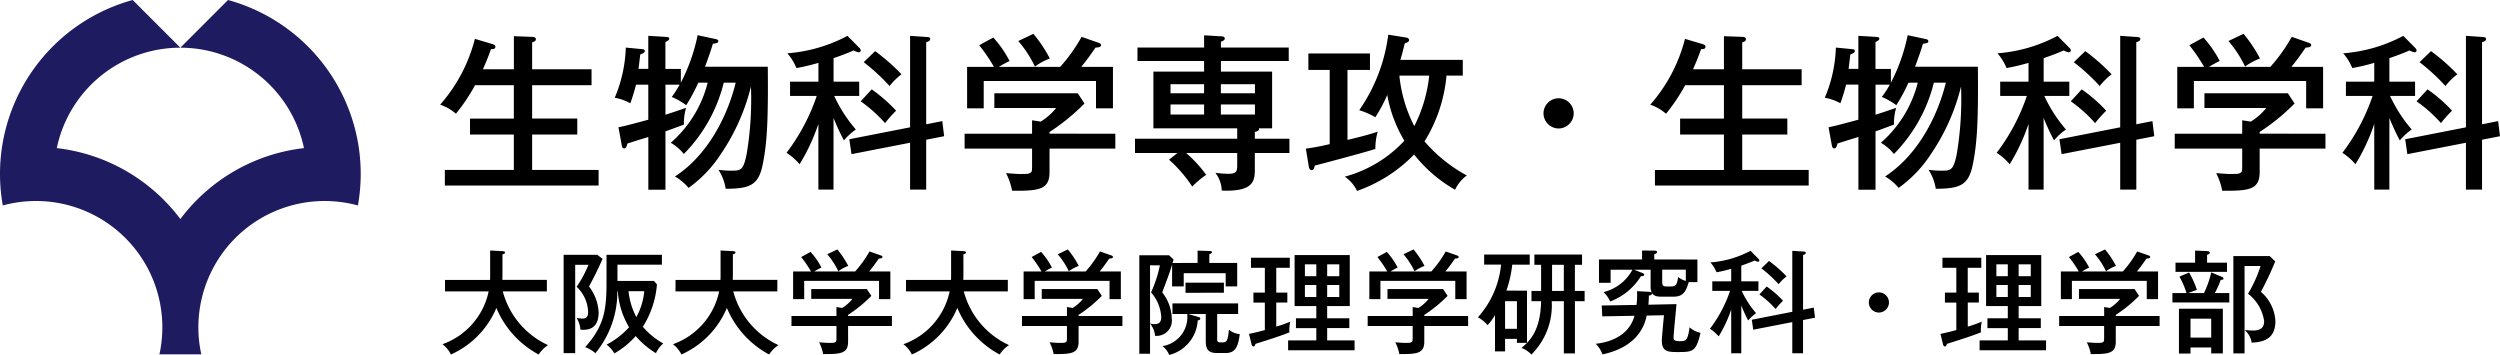 <svg xmlns="http://www.w3.org/2000/svg" width="268.12" height="38.068" viewBox="0 0 268.12 38.068"><g transform="translate(-27 -28)"><path d="M-106.092-11.574c.414-.954.5-1.17.864-2.16.2.018.468,0,.468-.252,0-.2-.2-.252-.378-.306l-1.818-.54a17.029,17.029,0,0,1-3.726,7.056,5.109,5.109,0,0,1,1.692.972,20.049,20.049,0,0,0,2.052-3.06h4.158v3.582h-4.7v1.71h4.7v3.8h-7.4V.9H-93.69V-.774h-7.128v-3.8h4.842v-1.71h-4.842V-9.864h6.372v-1.71h-6.372v-2.88c.2-.072.4-.126.4-.342,0-.234-.288-.252-.45-.252l-1.908-.072v3.546Zm24.1,1.44A12.613,12.613,0,0,1-85.95-3.69a4.907,4.907,0,0,1,1.4,1.206,16.52,16.52,0,0,0,4.284-7.65h1.278C-79.686-7.2-81.63-2.592-85.5-.072a5.335,5.335,0,0,1,1.458,1.224A13.573,13.573,0,0,0-80.55-2.52a22.3,22.3,0,0,0,3.2-7.2,35.537,35.537,0,0,1-.468,7.29C-78.138-.9-78.39-.7-79.236-.7a9.892,9.892,0,0,1-1.6-.09,5.114,5.114,0,0,1,.774,2.034c2.61,0,3.51-.4,3.96-2.538.486-2.358.612-4.752.558-10.548h-6.732c.5-1.386.558-1.512.846-2.466.432-.054.576-.09.576-.27,0-.162-.18-.216-.288-.234l-1.926-.414a19.58,19.58,0,0,1-1.8,5.094V-11.61h-1.656v-2.88c.18-.09.414-.2.414-.36,0-.18-.2-.18-.45-.2l-1.8-.108v3.546h-1.044c.018-.216.162-1.314.18-1.548.2-.072.486-.18.486-.36s-.162-.2-.36-.216l-1.674-.162a14.894,14.894,0,0,1-1.188,5.382,5.3,5.3,0,0,1,1.674.594,20.751,20.751,0,0,0,.612-2h1.314v3.762c-2.268.612-2.574.684-3.2.81l.36,1.962c.018.126.072.306.27.306s.288-.324.324-.522c.432-.144,2-.63,2.25-.7V1.35h1.836V-4.914c.288-.09,1.674-.612,1.98-.72a5.881,5.881,0,0,1,.234-1.8c-1.314.45-1.638.558-2.214.738V-9.918H-85A11.35,11.35,0,0,1-85.842-8.6a7.092,7.092,0,0,1,1.548.882A17.808,17.808,0,0,0-83-10.134Zm13.5,3.78a23.685,23.685,0,0,0,1.116,2.412A6.39,6.39,0,0,1-66.1-5.112a15.351,15.351,0,0,1-2.322-3.6h2.682v-1.53H-68.49v-2.52c.99-.342,1.62-.594,2.16-.828a1.711,1.711,0,0,0,.522.2.219.219,0,0,0,.234-.2.378.378,0,0,0-.126-.252L-67-15.156a16.273,16.273,0,0,1-6.444,1.872,5.767,5.767,0,0,1,.972,1.584,22.513,22.513,0,0,0,2.358-.558v2.016h-3.042v1.53h2.862a21.411,21.411,0,0,1-3.24,6.1,6.352,6.352,0,0,1,1.4,1.224,20.9,20.9,0,0,0,2.016-4.32V1.332h1.62Zm9.936.684v-8.8c.2-.072.432-.144.432-.342,0-.18-.162-.2-.306-.216l-1.854-.126v9.81L-66.8-4.068l.234,1.6,6.282-1.224V1.332h1.728V-4.014l1.926-.378-.2-1.62Zm-6.7-6.66a21.281,21.281,0,0,1,2.772,2.556,7.066,7.066,0,0,1,1.278-1.26,21.158,21.158,0,0,0-2.826-2.484Zm-.324,4.194a15.2,15.2,0,0,1,2.61,2.34,13.426,13.426,0,0,1,1.188-1.332A16.052,16.052,0,0,0-64.4-9.414Zm20.25,3.474v-.18A22.277,22.277,0,0,0-41.58-7.9L-42.3-9h-8.946v1.584h6.624a6.248,6.248,0,0,1-1.656,1.458L-47.2-6.1v1.44h-7.236v1.6H-47.2v1.638c0,.774,0,.864-.216.972-.18.108-.288.108-1.188.108-.2,0-1.17-.072-1.386-.09a7.086,7.086,0,0,1,.648,1.89c2.844.018,4.014-.09,4.014-2V-3.06h7.056v-1.6Zm-5.436-7.164a10.678,10.678,0,0,1,1.152-.63,11.554,11.554,0,0,0-1.746-2.52l-1.512.828a17.878,17.878,0,0,1,1.584,2.322h-2.88V-7.38h1.782v-2.934h12.042V-7.38h1.818v-4.446h-3.4c.558-.7.774-.972,1.53-2.07.288-.018.594-.036.594-.27,0-.126-.108-.18-.234-.234l-1.854-.648a17.58,17.58,0,0,1-2.3,3.222Zm2.088-2.772a12.194,12.194,0,0,1,1.782,2.736,6.771,6.771,0,0,1,1.6-.864,14.721,14.721,0,0,0-1.764-2.646Zm19.926,3.276h-5.436v6.084H-25.2v1.116H-36.162v1.53h4.554l-.9.72a14.508,14.508,0,0,1,2.484,2.88A9.9,9.9,0,0,1-28.53-.252a13.839,13.839,0,0,0-2.142-2.34H-25.2v1.368c0,.666-.144.864-.972.864A10.293,10.293,0,0,1-27.54-.468a3.329,3.329,0,0,1,.684,1.908c3.528.144,3.546-1.116,3.546-2.376V-2.592H-19.6v-1.53H-23.31V-4.86c.108-.018.45-.072.45-.288a.78.78,0,0,0-.018-.09h1.422v-6.084h-5.49v-1.134h7.272V-13.9h-7.272v-.63c.216-.072.414-.18.414-.324,0-.234-.27-.252-.4-.252l-1.818-.108V-13.9h-7.146v1.44h7.146Zm1.8,1.35h3.654V-9h-3.654Zm-1.8.972h-3.6v-.972h3.6Zm1.8,1.206h3.654v1.08h-3.654Zm-1.8,1.08h-3.6v-1.08h3.6ZM-9-15.282a18.13,18.13,0,0,1-3.114,8.1,7.984,7.984,0,0,1,1.728.756A15.873,15.873,0,0,0-9.108-8.82,14.342,14.342,0,0,0-7.272-3.906a13.5,13.5,0,0,1-6.39,3.852,3.891,3.891,0,0,1,1.314,1.53A15.789,15.789,0,0,0-6.228-2.43,15.192,15.192,0,0,0-1.836,1.35,4.065,4.065,0,0,1-.576-.18,16.151,16.151,0,0,1-5.112-3.834,16.1,16.1,0,0,0-2.754-10.89h1.746v-1.692H-7.7c.126-.4.252-.864.468-1.764.36-.126.468-.216.468-.36s-.162-.252-.324-.27Zm4.392,4.392a15.525,15.525,0,0,1-1.6,5.418,15.009,15.009,0,0,1-1.6-5.418Zm-8.766-.612h2.412v-1.764h-6.606V-11.5h2.286v7.956a24.743,24.743,0,0,1-2.556.486l.324,1.962c.018.108.09.342.288.342.252,0,.306-.288.342-.486.09-.018,5.076-1.332,6.5-1.782a6.681,6.681,0,0,1,.252-1.854c-1.224.4-1.926.558-3.24.882ZM9.27-8.46A1.625,1.625,0,0,0,7.65-6.84,1.636,1.636,0,0,0,9.27-5.22a1.636,1.636,0,0,0,1.62-1.62A1.625,1.625,0,0,0,9.27-8.46Zm14.418-3.114c.414-.954.5-1.17.864-2.16.2.018.468,0,.468-.252,0-.2-.2-.252-.378-.306l-1.818-.54A17.029,17.029,0,0,1,19.1-7.776,5.109,5.109,0,0,1,20.79-6.8a20.049,20.049,0,0,0,2.052-3.06H27v3.582H22.3v1.71H27v3.8H19.6V.9H36.09V-.774H28.962v-3.8H33.8v-1.71H28.962V-9.864h6.372v-1.71H28.962v-2.88c.2-.072.4-.126.4-.342,0-.234-.288-.252-.45-.252L27-15.12v3.546Zm24.1,1.44A12.613,12.613,0,0,1,43.83-3.69a4.906,4.906,0,0,1,1.4,1.206,16.52,16.52,0,0,0,4.284-7.65H50.8C50.094-7.2,48.15-2.592,44.28-.072a5.335,5.335,0,0,1,1.458,1.224A13.573,13.573,0,0,0,49.23-2.52a22.3,22.3,0,0,0,3.2-7.2,35.537,35.537,0,0,1-.468,7.29C51.642-.9,51.39-.7,50.544-.7a9.892,9.892,0,0,1-1.6-.09,5.114,5.114,0,0,1,.774,2.034c2.61,0,3.51-.4,3.96-2.538.486-2.358.612-4.752.558-10.548H47.5c.5-1.386.558-1.512.846-2.466.432-.054.576-.09.576-.27,0-.162-.18-.216-.288-.234l-1.926-.414a19.581,19.581,0,0,1-1.8,5.094V-11.61H43.254v-2.88c.18-.09.414-.2.414-.36,0-.18-.2-.18-.45-.2l-1.8-.108v3.546H40.374c.018-.216.162-1.314.18-1.548.2-.072.486-.18.486-.36s-.162-.2-.36-.216L39.006-13.9a14.894,14.894,0,0,1-1.188,5.382,5.3,5.3,0,0,1,1.674.594,20.754,20.754,0,0,0,.612-2h1.314v3.762c-2.268.612-2.574.684-3.2.81l.36,1.962c.018.126.072.306.27.306s.288-.324.324-.522c.432-.144,2-.63,2.25-.7V1.35h1.836V-4.914c.288-.09,1.674-.612,1.98-.72a5.882,5.882,0,0,1,.234-1.8c-1.314.45-1.638.558-2.214.738V-9.918h1.53A11.351,11.351,0,0,1,43.938-8.6a7.092,7.092,0,0,1,1.548.882,17.809,17.809,0,0,0,1.3-2.412Zm13.5,3.78a23.685,23.685,0,0,0,1.116,2.412,6.39,6.39,0,0,1,1.278-1.17,15.351,15.351,0,0,1-2.322-3.6h2.682v-1.53H61.29v-2.52c.99-.342,1.62-.594,2.16-.828a1.711,1.711,0,0,0,.522.2.219.219,0,0,0,.234-.2.378.378,0,0,0-.126-.252l-1.3-1.314a16.273,16.273,0,0,1-6.444,1.872,5.767,5.767,0,0,1,.972,1.584,22.514,22.514,0,0,0,2.358-.558v2.016H56.628v1.53H59.49a21.411,21.411,0,0,1-3.24,6.1,6.352,6.352,0,0,1,1.4,1.224,20.9,20.9,0,0,0,2.016-4.32V1.332h1.62Zm9.936.684v-8.8c.2-.072.432-.144.432-.342,0-.18-.162-.2-.306-.216L69.5-15.156v9.81L62.982-4.068l.234,1.6L69.5-3.69V1.332h1.728V-4.014l1.926-.378-.2-1.62Zm-6.7-6.66A21.282,21.282,0,0,1,67.3-9.774a7.065,7.065,0,0,1,1.278-1.26,21.158,21.158,0,0,0-2.826-2.484Zm-.324,4.194a15.2,15.2,0,0,1,2.61,2.34A13.425,13.425,0,0,1,68-7.128a16.052,16.052,0,0,0-2.628-2.286Zm20.25,3.474v-.18A22.277,22.277,0,0,0,88.2-7.9L87.48-9H78.534v1.584h6.624A6.248,6.248,0,0,1,83.5-5.958L82.584-6.1v1.44H75.348v1.6h7.236v1.638c0,.774,0,.864-.216.972-.18.108-.288.108-1.188.108-.2,0-1.17-.072-1.386-.09a7.086,7.086,0,0,1,.648,1.89c2.844.018,4.014-.09,4.014-2V-3.06h7.056v-1.6ZM79.02-11.826a10.679,10.679,0,0,1,1.152-.63,11.554,11.554,0,0,0-1.746-2.52l-1.512.828A17.877,17.877,0,0,1,78.5-11.826h-2.88V-7.38H77.4v-2.934H89.442V-7.38H91.26v-4.446h-3.4c.558-.7.774-.972,1.53-2.07.288-.018.594-.036.594-.27,0-.126-.108-.18-.234-.234l-1.854-.648a17.581,17.581,0,0,1-2.3,3.222ZM81.108-14.6a12.193,12.193,0,0,1,1.782,2.736,6.771,6.771,0,0,1,1.6-.864,14.72,14.72,0,0,0-1.764-2.646ZM98.37-6.354a23.685,23.685,0,0,0,1.116,2.412,6.39,6.39,0,0,1,1.278-1.17,15.351,15.351,0,0,1-2.322-3.6h2.682v-1.53H98.37v-2.52c.99-.342,1.62-.594,2.16-.828a1.711,1.711,0,0,0,.522.2.219.219,0,0,0,.234-.2.378.378,0,0,0-.126-.252l-1.3-1.314a16.273,16.273,0,0,1-6.444,1.872,5.767,5.767,0,0,1,.972,1.584,22.513,22.513,0,0,0,2.358-.558v2.016H93.708v1.53H96.57a21.411,21.411,0,0,1-3.24,6.1,6.352,6.352,0,0,1,1.4,1.224,20.9,20.9,0,0,0,2.016-4.32V1.332h1.62Zm9.936.684v-8.8c.2-.072.432-.144.432-.342,0-.18-.162-.2-.306-.216l-1.854-.126v9.81l-6.516,1.278.234,1.6,6.282-1.224V1.332h1.728V-4.014l1.926-.378-.2-1.62Zm-6.7-6.66a21.282,21.282,0,0,1,2.772,2.556,7.065,7.065,0,0,1,1.278-1.26,21.158,21.158,0,0,0-2.826-2.484Zm-.324,4.194A15.2,15.2,0,0,1,103.9-5.8a13.425,13.425,0,0,1,1.188-1.332,16.052,16.052,0,0,0-2.628-2.286Z" transform="translate(184.888 47)"/><path d="M-93.48-5.748A7.687,7.687,0,0,1-98.436-.084a3.2,3.2,0,0,1,.912,1.1,9.463,9.463,0,0,0,4.872-4.992A10.026,10.026,0,0,0-88.116,1.02a3.419,3.419,0,0,1,1-1.008,8.821,8.821,0,0,1-4.848-5.76h4.728V-6.984h-4.776c.012-.3.012-.384.012-.72V-9.72c.108-.036.276-.072.276-.2s-.18-.144-.276-.144l-1.32-.072v2.508c0,.336,0,.42-.012.648H-98.16v1.236Zm13.848-.024A8.751,8.751,0,0,0-78.42-1.9a8.762,8.762,0,0,1-2.412,1.86A3.234,3.234,0,0,1-80,.9,8.827,8.827,0,0,0-77.712-.96,9.07,9.07,0,0,0-75.54.876a3.372,3.372,0,0,1,.78-1.044,7.914,7.914,0,0,1-2.184-1.788A9.948,9.948,0,0,0-75.432-6.5l-.324-.372h-3.912v-1.74H-74.9V-9.672h-5.94v2.928c0,3.072-.276,4.728-2.292,6.972a3.6,3.6,0,0,1,1.1.648A10.3,10.3,0,0,0-79.68-5.772Zm2.844,0a7.3,7.3,0,0,1-.852,2.784,7.591,7.591,0,0,1-.84-2.784Zm-5.04-3.9H-85.44V.876H-84.2V-8.6h1.428a12.761,12.761,0,0,1-1.272,2.352A3.9,3.9,0,0,1-82.812-3.54c0,.576-.264.708-.612.708a4.154,4.154,0,0,1-.624-.072,2.8,2.8,0,0,1,.408,1.26c.54.036,1.956.144,1.956-1.872a4.973,4.973,0,0,0-1.032-2.76c.576-1.08.912-1.74,1.452-2.964ZM-68.76-5.748A7.687,7.687,0,0,1-73.716-.084a3.2,3.2,0,0,1,.912,1.1,9.463,9.463,0,0,0,4.872-4.992A10.026,10.026,0,0,0-63.4,1.02a3.419,3.419,0,0,1,1-1.008,8.821,8.821,0,0,1-4.848-5.76h4.728V-6.984H-67.3c.012-.3.012-.384.012-.72V-9.72c.108-.036.276-.072.276-.2s-.18-.144-.276-.144l-1.32-.072v2.508c0,.336,0,.42-.012.648H-73.44v1.236Zm13.824,2.64v-.12a14.851,14.851,0,0,0,2.5-2.04L-52.92-6h-5.964v1.056h4.416a4.165,4.165,0,0,1-1.1.972l-.612-.1v.96h-4.824V-2.04h4.824V-.948c0,.516,0,.576-.144.648-.12.072-.192.072-.792.072-.132,0-.78-.048-.924-.06a4.724,4.724,0,0,1,.432,1.26c1.9.012,2.676-.06,2.676-1.332V-2.04h4.7V-3.108ZM-58.56-7.884a7.118,7.118,0,0,1,.768-.42,7.7,7.7,0,0,0-1.164-1.68l-1.008.552a11.918,11.918,0,0,1,1.056,1.548h-1.92V-4.92h1.188V-6.876h8.028V-4.92H-50.4V-7.884h-2.268c.372-.468.516-.648,1.02-1.38.192-.012.4-.024.4-.18,0-.084-.072-.12-.156-.156l-1.236-.432A11.72,11.72,0,0,1-54.18-7.884Zm1.392-1.848A8.129,8.129,0,0,1-55.98-7.908a4.514,4.514,0,0,1,1.068-.576,9.814,9.814,0,0,0-1.176-1.764ZM-44.04-5.748A7.687,7.687,0,0,1-49-.084a3.2,3.2,0,0,1,.912,1.1,9.463,9.463,0,0,0,4.872-4.992A10.026,10.026,0,0,0-38.676,1.02a3.419,3.419,0,0,1,1-1.008,8.821,8.821,0,0,1-4.848-5.76H-37.8V-6.984h-4.776c.012-.3.012-.384.012-.72V-9.72c.108-.036.276-.072.276-.2s-.18-.144-.276-.144l-1.32-.072v2.508c0,.336,0,.42-.012.648H-48.72v1.236Zm13.824,2.64v-.12a14.851,14.851,0,0,0,2.5-2.04L-28.2-6h-5.964v1.056h4.416a4.165,4.165,0,0,1-1.1.972l-.612-.1v.96h-4.824V-2.04h4.824V-.948c0,.516,0,.576-.144.648-.12.072-.192.072-.792.072-.132,0-.78-.048-.924-.06a4.724,4.724,0,0,1,.432,1.26c1.9.012,2.676-.06,2.676-1.332V-2.04h4.7V-3.108ZM-33.84-7.884a7.118,7.118,0,0,1,.768-.42,7.7,7.7,0,0,0-1.164-1.68l-1.008.552a11.919,11.919,0,0,1,1.056,1.548h-1.92V-4.92h1.188V-6.876h8.028V-4.92h1.212V-7.884h-2.268c.372-.468.516-.648,1.02-1.38.192-.012.4-.024.4-.18,0-.084-.072-.12-.156-.156l-1.236-.432A11.72,11.72,0,0,1-29.46-7.884Zm1.392-1.848A8.129,8.129,0,0,1-31.26-7.908a4.514,4.514,0,0,1,1.068-.576,9.814,9.814,0,0,0-1.176-1.764Zm12.312.936c.048-.156.084-.288.108-.372l-.48-.456H-23.7V.936h1.152V-2.292a2.332,2.332,0,0,1,.54,1.308A1.642,1.642,0,0,0-20.22-2.856,4.674,4.674,0,0,0-21.24-5.64c.732-1.956.816-2.184,1.056-2.988v2.34h1.248V-7.7h4.5v1.416H-13.2V-8.8h-2.988v-.936c.144-.048.276-.108.276-.216s-.1-.132-.252-.132l-1.284-.036V-8.8Zm-1.356.252a13.265,13.265,0,0,1-.948,2.9,4.367,4.367,0,0,1,1.092,2.616c0,.468-.132.792-.72.792a2.212,2.212,0,0,1-.48-.072v-6.24Zm6.864,2.94v-1.08h-4.116V-5.6Zm-3.816,2.28h1.872V-.4c0,.78.228,1.26,1.176,1.26h.96c1.044,0,1.332-.672,1.512-2.028a2.036,2.036,0,0,1-1.164-.48C-14.22-.3-14.34-.276-14.94-.276c-.372,0-.408-.084-.408-.42V-3.324H-13.1v-1.14h-7.044v1.14h1.584A3.16,3.16,0,0,1-21.216.12a2.158,2.158,0,0,1,.72.948,4.053,4.053,0,0,0,3.06-3.7c.192-.036.276-.1.276-.192,0-.132-.1-.156-.264-.2ZM-3.552-.492v-1.32h2.376V-2.868H-3.552V-4.176h2.424V-9.648H-7.044v5.472h2.328v1.308H-6.9v1.056h2.184v1.32H-7.74V.564H-.612V-.492ZM-5.94-7.38V-8.652h1.224V-7.38Zm1.224.948v1.284H-5.94V-6.432Zm1.164-.948V-8.652h1.3V-7.38Zm1.3.948v1.284h-1.3V-6.432ZM-9.012-8.28H-7.56V-9.36h-4.164v1.08h1.488v2.664H-11.46v1.068h1.224V-1.6c-.144.036-.9.252-1.7.408l.264,1.08c.048.2.108.264.216.264.084,0,.144-.048.216-.276C-9.936-.528-8.3-1.056-7.6-1.356A3.775,3.775,0,0,1-7.512-2.5a13.772,13.772,0,0,1-1.5.528v-2.58h1.188V-5.616H-9.012ZM6.864-3.108v-.12a14.851,14.851,0,0,0,2.5-2.04L8.88-6H2.916v1.056H7.332a4.165,4.165,0,0,1-1.1.972l-.612-.1v.96H.792V-2.04H5.616V-.948c0,.516,0,.576-.144.648-.12.072-.192.072-.792.072-.132,0-.78-.048-.924-.06A4.724,4.724,0,0,1,4.188.972C6.084.984,6.864.912,6.864-.36V-2.04h4.7V-3.108ZM3.24-7.884a7.119,7.119,0,0,1,.768-.42,7.7,7.7,0,0,0-1.164-1.68l-1.008.552A11.918,11.918,0,0,1,2.892-7.884H.972V-4.92H2.16V-6.876h8.028V-4.92H11.4V-7.884H9.132c.372-.468.516-.648,1.02-1.38.192-.012.4-.024.4-.18,0-.084-.072-.12-.156-.156l-1.236-.432A11.72,11.72,0,0,1,7.62-7.884ZM4.632-9.732A8.129,8.129,0,0,1,5.82-7.908a4.514,4.514,0,0,1,1.068-.576,9.814,9.814,0,0,0-1.176-1.764Zm11.04,3.9A13.062,13.062,0,0,0,16.3-8.616h1.872V-9.7H13.284v1.08H15.1a9.916,9.916,0,0,1-2.484,5.652,3.493,3.493,0,0,1,1.032.84,5.885,5.885,0,0,0,.8-1.08V.684h1.08V-.66H16.8v.432h1.08v-5.6ZM23.016-8.6h.768V-9.7H18.672V-8.6h.72V-5.8H18.36v1.1h1.032c-.06,3.18-1.224,4.272-2.1,5.016a2.692,2.692,0,0,1,1.056.708,7.425,7.425,0,0,0,2.184-5.724h1.3v5.6h1.188v-5.6H24.06V-5.8H23.016ZM16.8-4.7V-1.74H15.528V-4.7ZM21.828-5.8h-1.26V-8.6h1.26Zm9.7-3.372v-.564c.132-.036.3-.1.3-.24,0-.108-.12-.144-.276-.144l-1.332-.012v.96H25.6v2.5h1.248v-1.4h2.34a4.838,4.838,0,0,1-3.1,2.4A3.148,3.148,0,0,1,26.8-4.668,6.6,6.6,0,0,0,30.1-7.38c.108,0,.348,0,.348-.144,0-.12-.084-.156-.2-.2l-.876-.348h1.764v1.824a1.278,1.278,0,0,0,.132.636c-.108-.072-.156-.084-.42-.1l-1.164-.06a8.982,8.982,0,0,1-.06,1.476l-3.732.06.06,1.164,3.456-.06c-.684,2.52-3.36,2.916-4.152,3a3.222,3.222,0,0,1,.72,1.14C29.9.168,30.528-2.28,30.72-3.156l1.848-.036c-.024.264-.228,2.4-.228,2.724C32.34.756,33.06.756,34.1.756c1.536,0,1.932-.036,2.388-2.064A2.5,2.5,0,0,1,35.316-1.9c-.2,1.44-.4,1.488-1.008,1.488-.576,0-.708-.084-.708-.408,0-.4.312-3.468.312-3.564L30.9-4.32c.036-.42.048-.66.048-.972.156-.024.348-.084.348-.264.156.24.408.372.948.372h1.368c.876,0,1.3-.4,1.608-1.56h.936V-9.168Zm3.384,1.092v1.212a2.569,2.569,0,0,1-.828-.42c-.1.768-.24,1.008-.684,1.008h-.6c-.312,0-.42-.108-.42-.492V-8.076Zm5.952,3.84A15.789,15.789,0,0,0,41.6-2.628a4.26,4.26,0,0,1,.852-.78,10.234,10.234,0,0,1-1.548-2.4H42.7v-1.02H40.86v-1.68c.66-.228,1.08-.4,1.44-.552a1.141,1.141,0,0,0,.348.132A.146.146,0,0,0,42.8-9.06a.252.252,0,0,0-.084-.168l-.864-.876a10.849,10.849,0,0,1-4.3,1.248A3.845,3.845,0,0,1,38.208-7.8a15.009,15.009,0,0,0,1.572-.372v1.344H37.752v1.02H39.66A14.274,14.274,0,0,1,37.5-1.74a4.235,4.235,0,0,1,.936.816A13.932,13.932,0,0,0,39.78-3.8V.888h1.08Zm6.624.456V-9.648c.132-.048.288-.1.288-.228s-.108-.132-.2-.144L46.332-10.1v6.54l-4.344.852.156,1.068,4.188-.816V.888h1.152V-2.676l1.284-.252-.132-1.08ZM43.02-8.22a14.188,14.188,0,0,1,1.848,1.7,4.71,4.71,0,0,1,.852-.84,14.106,14.106,0,0,0-1.884-1.656Zm-.216,2.8a10.134,10.134,0,0,1,1.74,1.56,8.95,8.95,0,0,1,.792-.888,10.7,10.7,0,0,0-1.752-1.524ZM55.62-5.64a1.083,1.083,0,0,0-1.08,1.08,1.091,1.091,0,0,0,1.08,1.08A1.091,1.091,0,0,0,56.7-4.56,1.083,1.083,0,0,0,55.62-5.64ZM70.608-.492v-1.32h2.376V-2.868H70.608V-4.176h2.424V-9.648H67.116v5.472h2.328v1.308H67.26v1.056h2.184v1.32H66.42V.564h7.128V-.492ZM68.22-7.38V-8.652h1.224V-7.38Zm1.224.948v1.284H68.22V-6.432Zm1.164-.948V-8.652h1.3V-7.38Zm1.3.948v1.284h-1.3V-6.432ZM65.148-8.28H66.6V-9.36H62.436v1.08h1.488v2.664H62.7v1.068h1.224V-1.6c-.144.036-.9.252-1.7.408l.264,1.08c.048.2.108.264.216.264.084,0,.144-.048.216-.276,1.308-.408,2.94-.936,3.648-1.236a3.775,3.775,0,0,1,.084-1.14,13.772,13.772,0,0,1-1.5.528v-2.58h1.188V-5.616H65.148ZM81.024-3.108v-.12a14.851,14.851,0,0,0,2.5-2.04L83.04-6H77.076v1.056h4.416a4.165,4.165,0,0,1-1.1.972l-.612-.1v.96H74.952V-2.04h4.824V-.948c0,.516,0,.576-.144.648-.12.072-.192.072-.792.072-.132,0-.78-.048-.924-.06a4.724,4.724,0,0,1,.432,1.26c1.9.012,2.676-.06,2.676-1.332V-2.04h4.7V-3.108ZM77.4-7.884a7.119,7.119,0,0,1,.768-.42A7.7,7.7,0,0,0,77-9.984L76-9.432a11.918,11.918,0,0,1,1.056,1.548h-1.92V-4.92H76.32V-6.876h8.028V-4.92H85.56V-7.884H83.292c.372-.468.516-.648,1.02-1.38.192-.012.4-.024.4-.18,0-.084-.072-.12-.156-.156l-1.236-.432A11.72,11.72,0,0,1,81.78-7.884Zm1.392-1.848A8.129,8.129,0,0,1,79.98-7.908a4.514,4.514,0,0,1,1.068-.576,9.813,9.813,0,0,0-1.176-1.764ZM92.508-3.888H87.8v4.8H89.04V.264h2.22V.9h1.248ZM91.26-2.82V-.792H89.04V-2.82Zm-.444-6.012V-9.66c.216-.1.288-.12.288-.24s-.168-.168-.252-.168l-1.32-.06v1.3h-2.1v.984h5.52v-.984ZM88.788-5.568l.936-.348a9.318,9.318,0,0,0-.84-1.86l-1.032.444a8.5,8.5,0,0,1,.756,1.764H87.1V-4.56h6.1V-5.568H91.644a9.064,9.064,0,0,0,.636-1.416c.108,0,.3-.012.3-.144,0-.072-.072-.132-.144-.168L91.26-7.788a9.626,9.626,0,0,1-.78,2.22ZM97.536-9.54h-3.9V.9h1.2V-8.472h1.716A13.827,13.827,0,0,1,95.208-5.5a4.511,4.511,0,0,1,1.728,2.94c0,.624-.3,1.008-1.188,1.008a8.154,8.154,0,0,1-.9-.06A2.291,2.291,0,0,1,95.6-.252c1.56-.06,2.544-.612,2.544-2.316A4.43,4.43,0,0,0,96.588-5.7a34.3,34.3,0,0,0,1.536-3.264Z" transform="translate(172.888 65)"/><path d="M38.521,16.112A19.362,19.362,0,0,0,24.456,0L19.344,5.115A13.547,13.547,0,0,1,32.6,15.884a19.311,19.311,0,0,0-13.256,7.608A19.324,19.324,0,0,0,6.089,15.884,13.541,13.541,0,0,1,19.344,5.115L14.231,0A19.358,19.358,0,0,0,.167,16.112,19.733,19.733,0,0,0,0,18.656a19.457,19.457,0,0,0,.3,3.379,13.551,13.551,0,0,1,15.963,7.606A13.491,13.491,0,0,1,17.05,32a13.6,13.6,0,0,1,.361,3.1,13.554,13.554,0,0,1-.285,2.771L17.092,38h4.5l-.03-.131A13.417,13.417,0,0,1,21.639,32a13.356,13.356,0,0,1,.788-2.357,13.539,13.539,0,0,1,15.96-7.606,19.457,19.457,0,0,0,.3-3.379,19.734,19.734,0,0,0-.167-2.544" transform="translate(27 28)" fill="#1f1b60"/></g></svg>